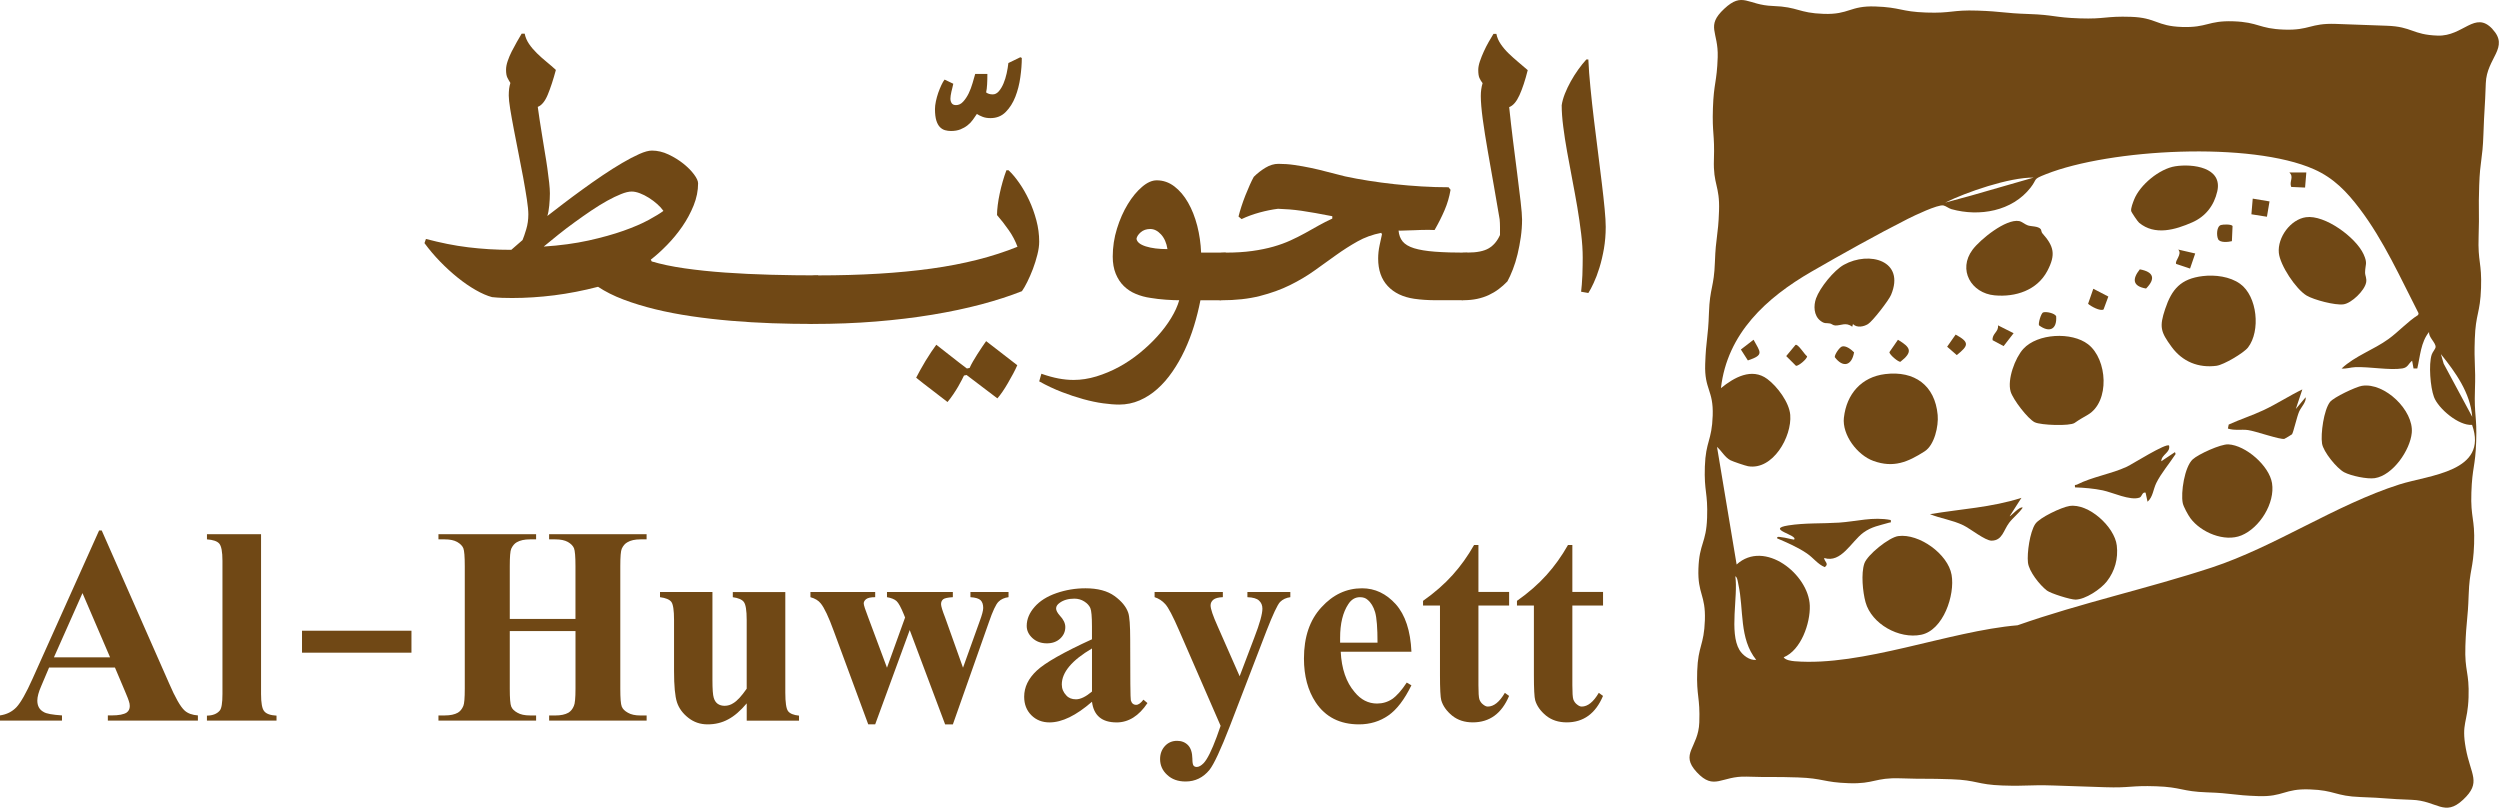 <svg width="905" height="293" viewBox="0 0 905 293" fill="none" xmlns="http://www.w3.org/2000/svg">
<g clip-path="url(#clip0_3441_2420)">
<path d="M721.317 123.15L725.307 125.29L728.927 120.62L723.257 117.77C723.657 120.05 721.037 120.82 721.327 123.15H721.317Z" fill="#704815"/>
<path d="M736.626 152.879C738.786 153.929 749.256 154.309 751.006 153.099C752.926 151.759 753.816 151.309 755.826 150.129C763.836 145.399 762.926 130.069 755.886 124.629C749.966 120.049 737.576 120.679 732.446 126.289C729.436 129.579 726.566 137.409 727.856 141.779C728.676 144.549 734.046 151.639 736.616 152.889L736.626 152.879Z" fill="#704815"/>
<path d="M739.629 113.099C738.819 113.379 737.799 117.129 738.119 117.769C741.889 120.559 744.689 119.269 744.329 114.459C743.759 113.369 740.739 112.719 739.639 113.089L739.629 113.099Z" fill="#704815"/>
<path d="M667.489 151.171C666.789 157.431 672.359 164.771 678.189 166.861C685.459 169.471 690.609 167.301 696.729 163.381C700.299 161.091 701.799 154.211 701.439 150.231C700.469 139.481 693.049 134.141 682.479 135.411C673.839 136.441 668.459 142.631 667.499 151.171H667.489Z" fill="#704815"/>
<path d="M761.487 112.031L763.217 107.351L757.777 104.531L755.887 109.971C756.887 110.891 760.317 112.761 761.487 112.021V112.031Z" fill="#704815"/>
<path d="M722.048 106.919C729.618 107.619 737.438 105.089 741.138 98.069C744.268 92.119 743.528 89.159 739.318 84.429C738.958 84.029 738.998 83.239 738.718 82.919C737.778 81.829 735.348 82.009 734.118 81.609C733.068 81.269 731.948 80.219 730.938 80.029C726.148 79.119 716.858 86.659 714.068 90.389C708.638 97.669 713.578 106.139 722.048 106.919Z" fill="#704815"/>
<path d="M707.937 121.121L704.867 125.511L708.347 128.541C712.657 125.101 713.057 123.901 707.937 121.121Z" fill="#704815"/>
<path d="M776.878 104.45C780.468 100.81 779.558 98.41 774.618 97.5C771.788 101.04 771.998 103.62 776.878 104.45Z" fill="#704815"/>
<path d="M821.568 72.912L815.488 71.902L815.008 77.572L820.628 78.462L821.568 72.912Z" fill="#704815"/>
<path d="M829.408 67.67L834.438 67.9L834.888 62.43H828.738C830.538 64.11 828.608 65.68 829.418 67.67H829.408Z" fill="#704815"/>
<path d="M630.199 126.52L632.729 130.48C638.829 128.44 637.179 127.5 634.789 122.98L630.199 126.52Z" fill="#704815"/>
<path d="M793.579 80.499C798.399 78.379 801.479 74.439 802.659 69.249C804.629 60.589 793.779 59.209 787.449 60.189C781.739 61.079 774.659 66.899 772.549 72.249C772.139 73.299 771.329 75.319 771.479 76.369C771.549 76.839 773.859 80.229 774.349 80.629C780.069 85.379 787.499 83.169 793.579 80.499Z" fill="#704815"/>
<path d="M792.797 97.22L794.667 91.76L788.517 90.34C790.107 92.02 787.177 94.38 787.767 95.54L792.797 97.22Z" fill="#704815"/>
<path d="M671.177 127.551C670.177 126.541 668.267 125.021 666.827 125.421C665.907 125.671 664.037 128.451 664.197 129.301C667.187 133.251 670.337 132.391 671.177 127.551Z" fill="#704815"/>
<path d="M802.946 86.561C803.626 87.961 806.616 87.631 807.946 87.301L808.186 81.801C807.706 81.121 804.806 81.211 803.996 81.451C802.376 81.931 802.337 85.271 802.957 86.561H802.946Z" fill="#704815"/>
<path d="M662.448 117.092C663.068 117.212 663.528 117.782 664.358 117.822C666.408 117.922 668.198 116.482 670.508 118.282L670.768 117.322C672.218 118.752 674.598 118.292 676.208 117.322C677.858 116.322 683.718 108.752 684.558 106.752C689.788 94.332 676.688 90.752 667.498 95.842C663.878 97.852 658.818 104.112 657.418 107.992C656.448 110.692 656.578 114.212 658.958 116.092C660.548 117.342 661.078 116.822 662.448 117.102V117.092Z" fill="#704815"/>
<path d="M833.46 140.961C828.68 143.271 824.25 146.201 819.44 148.461C815.32 150.401 810.93 151.791 806.79 153.691L806.5 155.141C808.9 155.931 811.42 155.361 813.77 155.681C816.44 156.041 825.54 159.261 826.96 158.861C827.11 158.821 829.62 157.341 829.71 157.211C830.2 156.531 831.49 150.811 832.28 149.011C832.99 147.381 834.96 145.471 834.64 143.801L831.09 148.051L833.45 140.961H833.46Z" fill="#704815"/>
<path d="M856.539 102.292C856.839 100.672 856.149 99.852 856.159 98.622C856.199 95.662 857.169 95.472 855.629 92.062C852.889 85.992 841.629 77.662 834.759 78.632C829.159 79.422 824.409 85.962 824.939 91.532C825.369 96.022 831.139 104.712 835.009 107.002C837.669 108.572 845.309 110.572 848.309 110.172C851.279 109.782 855.989 105.172 856.529 102.292H856.539Z" fill="#704815"/>
<path d="M806.66 160.859C803.9 160.719 795.79 164.419 793.76 166.289C790.81 169.009 789.38 178.349 790.16 182.129C790.43 183.449 792.12 186.509 792.95 187.619C796.77 192.749 805.25 196.319 811.37 193.829C818.03 191.109 823.63 182.119 822.47 174.889C821.47 168.619 812.96 161.189 806.66 160.859Z" fill="#704815"/>
<path d="M902.258 10.491C895.928 3.721 891.708 13.21 882.448 12.89C873.188 12.581 873.288 9.631 864.018 9.321C854.758 9.011 854.758 8.971 845.498 8.651C836.238 8.341 836.148 11.04 826.888 10.72C817.628 10.411 817.708 8.021 808.448 7.711C799.188 7.401 799.098 10.081 789.838 9.761C780.578 9.451 780.678 6.411 771.418 6.091C762.158 5.781 762.118 6.961 752.858 6.651C743.598 6.341 743.628 5.381 734.368 5.071C725.108 4.761 725.128 4.161 715.868 3.841C706.608 3.531 706.558 4.861 697.298 4.541C688.038 4.231 688.088 2.651 678.828 2.341C669.568 2.031 669.458 5.331 660.198 5.021C650.938 4.711 651.018 2.481 641.758 2.161C632.498 1.851 630.928 -3.139 624.158 3.191C617.388 9.521 622.118 11.421 621.808 20.691C621.498 29.951 620.388 29.921 620.078 39.181C619.768 48.441 620.748 48.471 620.438 57.74C620.128 67.001 622.608 67.091 622.288 76.35C621.978 85.611 621.118 85.581 620.798 94.841C620.488 104.101 618.948 104.051 618.638 113.311C618.328 122.571 617.598 122.541 617.278 131.801C616.958 141.061 620.318 141.171 619.998 150.431C619.688 159.691 617.478 159.611 617.158 168.871C616.848 178.131 618.288 178.181 617.968 187.441C617.658 196.701 615.148 196.611 614.828 205.871C614.518 215.131 617.478 215.231 617.168 224.491C616.858 233.751 614.698 233.681 614.388 242.941C614.078 252.201 615.468 252.251 615.148 261.511C614.838 270.771 607.938 272.791 614.258 279.561C620.588 286.331 623.028 280.821 632.288 281.141C641.548 281.451 641.558 281.111 650.828 281.431C660.088 281.741 660.038 283.211 669.298 283.521C678.558 283.831 678.638 281.441 687.898 281.751C697.158 282.061 697.168 281.771 706.428 282.091C715.688 282.401 715.638 284.031 724.898 284.351C734.158 284.661 734.178 284.041 743.438 284.351C749.611 284.557 755.785 284.764 761.958 284.971C771.218 285.281 771.248 284.311 780.508 284.631C789.768 284.941 789.718 286.521 798.978 286.831C808.238 287.141 808.208 287.881 817.468 288.191C826.728 288.501 826.828 285.441 836.088 285.761C845.348 286.071 845.278 288.211 854.538 288.531C863.798 288.841 863.788 289.221 873.048 289.531C882.308 289.841 884.868 295.821 891.638 289.501C898.408 283.171 894.368 280.611 892.608 270.861C890.958 261.741 893.308 261.691 893.618 252.431C893.928 243.171 892.148 243.111 892.468 233.851C892.778 224.591 893.348 224.611 893.658 215.351C893.968 206.091 895.318 206.131 895.628 196.871C895.938 187.611 894.318 187.551 894.638 178.291C894.948 169.031 896.068 169.071 896.378 159.811C896.688 150.551 895.618 150.511 895.928 141.251C896.238 131.991 895.558 131.971 895.878 122.711C896.188 113.451 897.828 113.511 898.138 104.241C898.448 94.981 896.938 94.93 897.258 85.671C897.568 76.41 897.148 76.4 897.468 67.141C897.778 57.88 898.688 57.91 898.998 48.651C899.308 39.391 899.548 39.401 899.858 30.14C900.168 20.881 908.568 17.27 902.238 10.501L902.258 10.491ZM894.948 150.891L884.618 131.671L883.608 128.191C888.898 134.781 894.248 142.181 894.948 150.891ZM629.668 235.261C625.938 228.971 629.228 215.921 628.188 208.611C628.918 208.851 629.128 210.791 629.288 211.521C631.318 220.681 629.508 231.141 635.748 238.871C633.378 239.161 630.818 237.191 629.668 235.261ZM868.578 175.371C845.548 182.721 823.468 197.931 800.718 205.421C777.538 213.051 753.408 218.251 730.358 226.351C705.538 228.451 674.168 241.341 649.688 239.371C648.578 239.281 646.328 238.991 645.688 237.941C651.978 235.371 655.348 225.611 655.148 219.271C654.788 207.941 638.758 195.151 628.658 204.351L621.558 161.781C623.238 163.231 624.378 165.551 626.428 166.611C627.308 167.071 631.798 168.591 632.788 168.771C641.758 170.331 648.718 158.081 648.068 150.181C647.698 145.641 643.348 139.861 639.768 137.201C634.128 133.001 627.678 136.661 622.978 140.511C625.248 120.671 639.458 107.761 655.768 98.331C666.518 92.121 679.588 84.82 690.608 79.24C692.928 78.061 701.498 73.971 703.508 74.371C704.398 74.55 705.408 75.43 706.448 75.721C716.548 78.52 728.408 76.481 735.088 67.9C737.708 64.531 735.628 65.031 740.638 63.05C763.858 53.87 814.848 51.12 837.708 61.291C844.848 64.471 849.568 69.441 854.198 75.55C862.908 87.05 868.958 100.611 875.518 113.391L875.368 114.011C871.508 116.461 868.298 120.081 864.648 122.721C859.218 126.651 852.578 128.801 847.658 133.401C849.358 133.571 850.918 132.971 852.598 132.911C857.828 132.711 864.998 134.101 869.618 133.381C871.718 133.051 871.778 131.681 873.188 130.571L873.698 133.381H875.058C876.118 128.911 876.298 123.891 879.338 120.161C879.038 122.031 881.748 124.011 881.688 125.611C881.668 126.291 880.568 127.431 880.258 128.411C879.138 131.941 879.768 140.151 881.098 143.711C882.658 147.901 890.078 154.201 894.888 153.801C900.938 170.811 879.398 171.921 868.578 175.371ZM736.178 64.29L713.548 70.8L704.148 73.35C711.708 69.581 727.438 64.15 736.178 64.29Z" fill="#704815"/>
<path d="M802.437 132.4C804.987 132.06 812.237 127.79 813.787 125.78C818.377 119.81 817.187 107.24 810.907 102.73C807.237 100.09 801.837 99.41 797.407 99.94C789.467 100.9 786.197 104.63 783.787 111.86C781.617 118.36 782.127 120.11 786.147 125.6C790.027 130.9 795.797 133.29 802.437 132.41V132.4Z" fill="#704815"/>
<path d="M855.089 139.651C852.889 139.991 844.779 143.811 843.459 145.521C841.219 148.401 840.029 157.041 840.579 160.561C841.039 163.541 845.919 169.561 848.619 170.971C851.109 172.271 856.939 173.511 859.679 173.091C866.209 172.091 872.479 162.961 873.059 156.671C873.809 148.581 863.259 138.401 855.089 139.661V139.651Z" fill="#704815"/>
<path d="M782.379 166.969C782.439 164.499 785.759 163.879 785.209 161.299C784.209 160.229 771.809 168.079 769.929 168.949C764.149 171.629 757.489 172.559 751.829 175.439C751.339 175.689 750.929 175.189 751.159 176.429C754.419 176.549 758.009 176.839 761.199 177.509C764.749 178.249 771.099 181.319 774.499 180.139C775.449 179.809 775.389 178.029 776.699 178.329L777.409 181.629C779.369 179.929 779.449 177.149 780.569 174.869C782.309 171.319 785.389 167.719 787.569 164.369L787.339 163.669L782.369 166.979L782.379 166.969Z" fill="#704815"/>
<path d="M687.939 130.972C692.589 127.332 691.669 125.762 687.059 122.992L683.969 127.472C683.969 128.422 687.219 131.092 687.939 130.972Z" fill="#704815"/>
<path d="M687.189 194.059C683.809 194.509 675.939 200.869 674.889 203.989C673.669 207.619 674.299 214.259 675.319 217.979C677.489 225.879 687.479 231.429 695.469 229.779C703.479 228.129 707.749 215.399 706.479 208.099C705.169 200.539 694.699 193.059 687.189 194.059Z" fill="#704815"/>
<path d="M654.159 128.959C653.269 128.429 650.819 124.259 649.949 124.879L646.609 128.899L650.159 132.439C651.219 132.479 654.299 129.779 654.159 128.959Z" fill="#704815"/>
<path d="M683.768 189.209C684.458 189.009 684.598 189.479 684.458 188.249C678.038 186.979 672.068 188.769 665.768 189.189C659.678 189.589 653.448 189.239 647.378 190.199C638.868 191.539 651.128 193.689 649.448 195.349C647.968 195.129 646.368 194.609 644.898 194.469C644.368 194.419 643.198 194.029 643.308 194.879C646.898 196.409 650.928 198.159 654.138 200.369C656.518 202.009 658.008 204.249 660.558 205.299C662.268 204.069 660.398 203.349 660.338 201.989C666.528 203.999 670.178 195.989 674.558 192.799C677.538 190.629 680.418 190.219 683.768 189.229V189.209Z" fill="#704815"/>
<path d="M731.758 180.219C720.988 183.699 709.698 184.259 698.648 186.129C702.628 187.749 706.658 188.199 710.718 190.149C713.298 191.389 718.648 195.759 720.978 195.719C724.878 195.659 725.238 191.989 727.308 189.249C728.698 187.409 730.878 185.769 732.228 183.769C731.158 183.089 727.748 187.119 727.508 186.849L731.758 180.229V180.219Z" fill="#704815"/>
<path d="M749.139 183.171C746.299 183.611 738.309 187.351 736.749 189.701C734.809 192.631 733.739 200.181 734.119 203.631C734.479 206.911 738.429 211.831 740.989 213.781C742.379 214.841 749.549 217.081 751.329 217.061C754.929 217.011 760.519 213.251 762.689 210.451C765.609 206.691 766.829 202.221 766.279 197.481C765.499 190.701 756.059 182.091 749.129 183.171H749.139Z" fill="#704815"/>
<path d="M41.61 241.64H17.77L14.97 248.24C13.99 250.46 13.51 252.25 13.51 253.61C13.51 255.56 14.28 256.94 15.84 257.76C16.74 258.34 18.94 258.75 22.44 258.98V260.85H0V258.98C2.42 258.63 4.4 257.64 5.96 256C7.52 254.33 9.45 250.92 11.75 245.78L35.88 192.02H36.82L61.18 247.3C63.44 252.56 65.33 255.87 66.85 257.23C67.98 258.25 69.57 258.83 71.64 258.98V260.85H39.04V258.98H40.38C42.99 258.98 44.82 258.63 45.87 257.93C46.62 257.38 46.98 256.61 46.98 255.59C46.98 255 46.87 254.38 46.62 253.72C46.59 253.48 46.1 252.26 45.16 250.03L41.6 241.62L41.61 241.64ZM39.85 237.96L29.86 214.7L19.52 237.96H39.85Z" fill="#704815"/>
<path d="M94.5 193.379V251.229C94.5 254.499 94.88 256.589 95.66 257.479C96.41 258.419 97.89 258.939 100.1 259.059V260.869H74.91V259.059C77.01 259.019 78.55 258.419 79.53 257.249C80.2 256.509 80.53 254.509 80.53 251.229V203.019C80.53 199.749 80.14 197.659 79.36 196.769C78.61 195.909 77.14 195.409 74.92 195.249V193.379H94.5Z" fill="#704815"/>
<path d="M109.328 236.27V228.32H148.948V236.27H109.328Z" fill="#704815"/>
<path d="M184.539 228.429V249.289C184.539 252.759 184.709 254.919 185.069 255.779C185.409 256.639 186.159 257.379 187.289 257.999C188.419 258.669 189.939 258.989 191.849 258.989H194.069V260.859H158.719V258.989H161.009C162.999 258.989 164.569 258.659 165.739 257.999C166.589 257.489 167.259 256.679 167.729 255.549C168.069 254.769 168.249 252.679 168.249 249.299V204.949C168.249 201.519 168.079 199.359 167.729 198.459C167.369 197.599 166.639 196.849 165.499 196.189C164.369 195.559 162.869 195.249 161.009 195.249H158.719V193.379H194.069V195.249H191.849C189.859 195.249 188.269 195.599 187.059 196.299C186.239 196.769 185.579 197.549 185.069 198.639C184.709 199.419 184.539 201.519 184.539 204.949V224.049H208.319V204.949C208.319 201.519 208.139 199.359 207.789 198.459C207.429 197.599 206.699 196.849 205.569 196.189C204.429 195.559 202.919 195.249 201.009 195.249H198.779V193.379H234.069V195.249H231.849C229.859 195.249 228.289 195.599 227.119 196.299C226.259 196.769 225.579 197.549 225.079 198.639C224.719 199.419 224.549 201.519 224.549 204.949V249.299C224.549 252.769 224.719 254.929 225.079 255.789C225.419 256.649 226.169 257.389 227.299 258.009C228.439 258.679 229.949 258.999 231.859 258.999H234.079V260.869H198.789V258.999H201.019C203.009 258.999 204.579 258.669 205.749 258.009C206.599 257.499 207.269 256.689 207.739 255.559C208.129 254.779 208.329 252.689 208.329 249.309V228.449H184.549L184.539 228.429Z" fill="#704815"/>
<path d="M284.282 214.301V250.761C284.282 254.301 284.612 256.531 285.272 257.421C285.942 258.321 287.262 258.861 289.242 259.061V260.871H270.312V254.621C268.052 257.311 265.812 259.241 263.592 260.411C261.362 261.621 258.892 262.221 256.172 262.221C253.452 262.221 251.172 261.421 249.152 259.831C247.132 258.241 245.762 256.361 245.062 254.221C244.362 252.081 244.002 248.301 244.002 242.881V224.411C244.002 220.911 243.672 218.731 243.012 217.871C242.342 217.011 240.982 216.451 238.922 216.181V214.311H257.902V246.101C257.902 249.451 258.062 251.611 258.372 252.581C258.652 253.561 259.132 254.301 259.832 254.801C260.532 255.271 261.352 255.501 262.292 255.501C263.462 255.501 264.532 255.171 265.512 254.511C266.872 253.691 268.462 251.961 270.302 249.311V224.421C270.302 220.921 269.942 218.741 269.242 217.881C268.592 217.021 267.252 216.461 265.272 216.191V214.321H284.272L284.282 214.301Z" fill="#704815"/>
<path d="M342.129 262.209L329.319 228.079L316.819 262.209H314.299L301.849 228.499C299.979 223.349 298.399 220.009 297.119 218.449C296.299 217.399 295.049 216.639 293.379 216.179V214.309H316.819V216.179C315.259 216.179 314.169 216.409 313.549 216.879C312.959 217.349 312.669 217.869 312.669 218.449C312.669 219.029 313.219 220.729 314.309 223.539L321.089 241.709L327.639 223.539L327.169 222.369C326.159 219.879 325.289 218.279 324.539 217.579C323.799 216.919 322.659 216.449 321.089 216.179V214.309H344.929V216.179C343.089 216.289 341.929 216.549 341.429 216.939C340.909 217.369 340.659 217.949 340.659 218.689C340.659 219.429 341.149 221.049 342.129 223.539L348.609 241.709L354.629 224.939C355.489 222.639 355.919 221.019 355.919 220.089C355.919 218.839 355.609 217.909 354.989 217.289C354.369 216.669 353.139 216.299 351.299 216.179V214.309H365.089V216.179C363.569 216.379 362.369 216.919 361.469 217.819C360.529 218.719 359.359 221.209 357.959 225.299L344.939 262.229H342.139L342.129 262.209Z" fill="#704815"/>
<path d="M404.18 261.511C398.89 261.511 395.92 259.021 395.3 254.031C389.57 259.021 384.45 261.511 379.93 261.511C377.28 261.511 375.08 260.641 373.35 258.911C371.62 257.181 370.75 254.951 370.75 252.221C370.75 248.751 372.27 245.601 375.31 242.761C378.34 239.911 385 236.131 395.29 231.421V226.751C395.29 223.251 395.09 221.041 394.7 220.121C394.31 219.211 393.57 218.411 392.51 217.731C391.44 217.051 390.25 216.711 388.92 216.711C386.74 216.711 384.97 217.221 383.6 218.231C382.75 218.821 382.31 219.491 382.31 220.271C382.31 220.971 382.76 221.831 383.65 222.841C384.98 224.241 385.64 225.631 385.64 226.991C385.64 228.631 385.02 230.021 383.78 231.171C382.53 232.321 380.93 232.891 378.98 232.891C376.88 232.891 375.13 232.261 373.75 230.991C372.37 229.731 371.67 228.261 371.67 226.581C371.67 224.161 372.62 221.881 374.51 219.711C376.4 217.551 379.03 215.891 382.43 214.711C385.82 213.541 389.32 212.961 392.94 212.961C397.38 212.961 400.89 213.901 403.46 215.761C406.03 217.631 407.69 219.661 408.43 221.841C408.89 223.201 409.13 226.391 409.13 231.421C409.13 245.601 409.2 252.971 409.36 253.511C409.67 254.601 410.31 255.151 411.29 255.151C412.11 255.151 412.98 254.521 413.92 253.281L415.38 254.511C412.27 259.181 408.52 261.521 404.16 261.521L404.18 261.511ZM389.51 253.151C391.15 253.151 393.07 252.211 395.3 250.341V234.741C388.02 239.031 384.37 243.371 384.37 247.781C384.37 249.301 384.92 250.621 386.01 251.751C386.83 252.681 388 253.151 389.51 253.151Z" fill="#704815"/>
<path d="M441.861 262.741L426.851 228.261C424.591 223.041 422.911 219.851 421.821 218.681C420.731 217.471 419.441 216.641 417.961 216.171V214.301H442.671V216.171C441.041 216.241 439.891 216.551 439.221 217.101C438.571 217.651 438.231 218.331 438.231 219.151C438.231 220.401 439.071 222.891 440.751 226.631L448.751 244.801L454.071 230.781C456.011 225.751 456.991 222.261 456.991 220.321C456.991 219.111 456.581 218.141 455.761 217.401C454.981 216.661 453.581 216.251 451.561 216.181V214.311H467.101V216.181C465.581 216.381 464.331 216.961 463.371 217.931C462.431 218.941 460.811 222.391 458.511 228.271L445.251 262.751C441.911 271.361 439.431 276.681 437.831 278.701C435.531 281.501 432.651 282.901 429.181 282.901C426.411 282.901 424.201 282.101 422.521 280.511C420.811 278.951 419.951 277.041 419.951 274.781C419.951 272.911 420.541 271.331 421.711 270.051C422.881 268.801 424.341 268.181 426.101 268.181C427.731 268.181 429.051 268.711 430.071 269.761C431.081 270.811 431.601 272.451 431.641 274.661C431.641 275.911 431.781 276.731 432.041 277.121C432.321 277.471 432.711 277.641 433.211 277.641C433.991 277.641 434.831 277.171 435.731 276.241C437.051 274.841 438.641 271.661 440.461 266.721L441.861 262.751V262.741Z" fill="#704815"/>
<path d="M485.341 235.921C485.651 242.121 487.331 246.991 490.371 250.531C492.621 253.301 495.331 254.681 498.491 254.681C500.511 254.681 502.351 254.131 503.981 253.041C505.611 251.911 507.371 249.931 509.241 247.091L510.931 248.081C508.401 253.261 505.611 256.901 502.581 259.001C499.501 261.141 495.951 262.221 491.951 262.221C485.061 262.221 479.831 259.571 476.291 254.271C473.451 249.991 472.031 244.691 472.031 238.381C472.031 230.591 474.131 224.411 478.341 219.861C482.511 215.261 487.421 212.961 493.071 212.961C497.741 212.961 501.811 214.891 505.281 218.741C508.701 222.601 510.601 228.321 510.941 235.921H485.351H485.341ZM498.661 232.651C498.661 227.321 498.371 223.631 497.791 221.611C497.201 219.621 496.291 218.121 495.051 217.111C494.381 216.491 493.471 216.181 492.291 216.181C490.581 216.181 489.181 217.021 488.091 218.691C486.101 221.691 485.121 225.761 485.121 230.901V232.651H498.671H498.661Z" fill="#704815"/>
<path d="M535.191 197.289V214.289H546.301V219.199H535.191V247.999C535.191 250.689 535.301 252.399 535.531 253.149C535.811 253.929 536.251 254.549 536.871 255.019C537.501 255.529 538.061 255.779 538.571 255.779C540.751 255.779 542.821 254.119 544.761 250.809L546.291 251.919C543.601 258.309 539.221 261.499 533.141 261.499C530.181 261.499 527.681 260.679 525.661 259.049C523.631 257.369 522.331 255.519 521.741 253.499C521.431 252.409 521.271 249.369 521.271 244.379V219.199H515.141V217.509C519.341 214.549 522.901 211.429 525.831 208.159C528.751 204.929 531.341 201.299 533.611 197.289H535.181H535.191Z" fill="#704815"/>
<path d="M569.191 197.289V214.289H580.301V219.199H569.191V247.999C569.191 250.689 569.301 252.399 569.531 253.149C569.811 253.929 570.251 254.549 570.871 255.019C571.501 255.529 572.061 255.779 572.571 255.779C574.751 255.779 576.821 254.119 578.761 250.809L580.291 251.919C577.601 258.309 573.221 261.499 567.141 261.499C564.181 261.499 561.681 260.679 559.661 259.049C557.631 257.369 556.331 255.519 555.741 253.499C555.431 252.409 555.271 249.369 555.271 244.379V219.199H549.141V217.509C553.341 214.549 556.901 211.429 559.831 208.159C562.751 204.929 565.341 201.299 567.611 197.289H569.181H569.191Z" fill="#704815"/>
<path d="M294.21 117.269C289.35 117.269 284.43 117.179 279.42 117.009C274.41 116.829 269.47 116.539 264.59 116.119C259.72 115.709 254.97 115.159 250.33 114.479C245.69 113.799 241.31 112.959 237.18 111.949C233.05 110.939 229.22 109.769 225.71 108.439C222.18 107.109 219.12 105.559 216.49 103.819C211.12 105.219 205.83 106.239 200.65 106.899C195.47 107.549 190.38 107.879 185.4 107.879C184.18 107.879 182.97 107.859 181.76 107.819C180.57 107.769 179.35 107.689 178.12 107.559C176.33 107.079 174.36 106.229 172.22 104.999C170.08 103.779 167.91 102.289 165.73 100.539C163.55 98.789 161.41 96.839 159.33 94.699C157.25 92.559 155.37 90.329 153.66 88.009L154.19 86.499C156.85 87.199 159.45 87.799 161.97 88.309C164.49 88.809 166.99 89.219 169.48 89.519C171.97 89.819 174.49 90.049 177.05 90.209C179.61 90.369 182.29 90.439 185.09 90.439L189.16 86.899C189.55 85.979 190 84.679 190.5 82.999C191.01 81.319 191.26 79.509 191.26 77.589C191.26 76.319 191.08 74.519 190.73 72.179C190.37 69.839 189.94 67.249 189.42 64.399C188.89 61.559 188.32 58.609 187.71 55.549C187.1 52.499 186.53 49.579 186.01 46.829C185.48 44.079 185.05 41.619 184.69 39.449C184.35 37.289 184.17 35.679 184.17 34.629C184.17 33.709 184.22 32.889 184.3 32.169C184.39 31.449 184.54 30.729 184.76 30.029C184.37 29.419 184.01 28.779 183.68 28.129C183.35 27.479 183.19 26.519 183.19 25.249C183.19 24.289 183.39 23.229 183.79 22.069C184.18 20.909 184.67 19.749 185.26 18.589C185.85 17.439 186.47 16.299 187.1 15.179C187.73 14.069 188.32 13.069 188.83 12.199H189.94C190.2 13.509 190.73 14.739 191.51 15.899C192.3 17.059 193.24 18.169 194.34 19.249C195.43 20.319 196.59 21.359 197.82 22.359C199.04 23.359 200.17 24.349 201.23 25.309C200.27 28.889 199.28 31.889 198.28 34.299C197.27 36.709 196.06 38.169 194.67 38.689C194.84 40.049 195.07 41.619 195.35 43.409C195.64 45.209 195.94 47.099 196.25 49.079C196.55 51.069 196.88 53.079 197.23 55.119C197.59 57.149 197.88 59.099 198.15 60.959C198.41 62.809 198.63 64.529 198.8 66.109C198.97 67.679 199.06 68.979 199.06 69.979C199.06 71.379 198.98 72.859 198.83 74.409C198.68 75.969 198.45 77.219 198.14 78.179C199.76 76.909 201.67 75.449 203.85 73.789C206.03 72.119 208.33 70.419 210.74 68.669C213.14 66.919 215.59 65.199 218.08 63.519C220.57 61.839 222.96 60.329 225.23 58.999C227.5 57.669 229.57 56.579 231.42 55.759C233.28 54.929 234.81 54.509 235.98 54.509C237.99 54.509 240 54.979 241.99 55.919C243.98 56.859 245.77 57.959 247.36 59.229C248.95 60.499 250.24 61.799 251.23 63.129C252.22 64.459 252.71 65.539 252.71 66.369C252.71 69.039 252.17 71.699 251.1 74.369C250.02 77.039 248.65 79.579 247 81.979C245.33 84.389 243.5 86.619 241.49 88.669C239.48 90.729 237.52 92.499 235.59 93.989L235.92 94.639C239.28 95.639 243.24 96.479 247.78 97.129C252.33 97.779 257.24 98.299 262.5 98.669C267.77 99.039 273.27 99.309 279 99.459C284.72 99.619 290.45 99.689 296.18 99.689L294.22 117.269H294.21ZM196.81 89.259C202.8 88.869 208.21 88.129 213.04 87.069C217.88 85.999 222.1 84.809 225.73 83.529C229.36 82.239 232.38 80.939 234.79 79.629C237.19 78.319 238.98 77.229 240.16 76.349C239.59 75.519 238.84 74.689 237.9 73.859C236.96 73.029 235.95 72.279 234.88 71.599C233.81 70.919 232.73 70.379 231.63 69.959C230.54 69.549 229.56 69.339 228.68 69.339C227.63 69.339 226.35 69.639 224.82 70.259C223.28 70.869 221.62 71.679 219.8 72.679C217.99 73.689 216.07 74.869 214.06 76.219C212.05 77.579 210.04 78.989 208.03 80.449C206.01 81.909 204.04 83.409 202.13 84.939C200.2 86.469 198.43 87.909 196.81 89.269V89.259Z" fill="#704815"/>
<path d="M357.431 26.759C357.431 28.159 357.401 29.439 357.331 30.599C357.271 31.749 357.151 32.709 356.971 33.449C357.581 33.929 358.391 34.169 359.391 34.169C360.181 34.169 360.911 33.799 361.561 33.059C362.211 32.309 362.781 31.379 363.261 30.239C363.741 29.099 364.121 27.879 364.411 26.559C364.701 25.249 364.901 23.999 365.031 22.819L369.361 20.719L369.891 20.979C369.891 23.079 369.721 25.399 369.361 27.929C369.021 30.469 368.411 32.829 367.561 35.019C366.711 37.199 365.551 39.039 364.081 40.529C362.621 42.019 360.771 42.759 358.541 42.759C357.451 42.759 356.481 42.599 355.661 42.269C354.821 41.939 354.141 41.599 353.631 41.249C353.191 41.899 352.711 42.609 352.181 43.349C351.651 44.099 351.021 44.759 350.271 45.349C349.531 45.939 348.661 46.439 347.691 46.829C346.701 47.229 345.551 47.419 344.241 47.419C343.491 47.419 342.781 47.319 342.101 47.129C341.421 46.939 340.811 46.559 340.261 46.019C339.721 45.469 339.281 44.679 338.951 43.629C338.631 42.579 338.461 41.199 338.461 39.499C338.461 38.669 338.571 37.729 338.791 36.679C339.011 35.629 339.301 34.609 339.641 33.599C340.001 32.599 340.381 31.659 340.791 30.779C341.201 29.909 341.591 29.249 341.941 28.809L345.091 30.319C345.011 30.759 344.891 31.229 344.771 31.729C344.631 32.229 344.521 32.729 344.401 33.229C344.301 33.739 344.201 34.209 344.141 34.639C344.081 35.079 344.051 35.429 344.051 35.689C344.051 36.339 344.201 36.899 344.511 37.359C344.811 37.819 345.341 38.049 346.081 38.049C347.041 38.049 347.911 37.639 348.661 36.799C349.431 35.969 350.101 34.959 350.671 33.789C351.231 32.609 351.701 31.369 352.071 30.079C352.451 28.789 352.761 27.689 353.021 26.769H357.421L357.431 26.759Z" fill="#704815"/>
<path d="M348.958 135.958C348.788 136.308 348.518 136.838 348.178 137.528C347.818 138.228 347.388 139.028 346.868 139.918C346.338 140.818 345.758 141.758 345.088 142.738C344.438 143.728 343.728 144.648 342.998 145.528C342.248 144.958 341.388 144.298 340.398 143.528C339.408 142.768 338.408 141.988 337.378 141.198C336.358 140.408 335.338 139.638 334.338 138.868C333.328 138.098 332.428 137.388 331.648 136.728C332.038 135.988 332.528 135.068 333.118 133.978C333.718 132.878 334.348 131.778 335.028 130.668C335.708 129.558 336.398 128.468 337.098 127.418C337.798 126.368 338.408 125.498 338.938 124.798C340.768 126.198 342.598 127.628 344.438 129.098C346.278 130.568 348.138 131.988 350.018 133.398L350.998 133.198C351.308 132.498 351.708 131.708 352.218 130.828C352.728 129.958 353.248 129.068 353.828 128.178C354.388 127.278 354.958 126.428 355.508 125.618C356.048 124.818 356.538 124.098 356.978 123.488L368.258 132.208C367.868 133.128 367.358 134.158 366.758 135.288C366.148 136.428 365.508 137.558 364.848 138.698C364.198 139.838 363.528 140.898 362.848 141.878C362.168 142.858 361.578 143.638 361.048 144.208L349.898 135.748L348.978 135.948L348.958 135.958Z" fill="#704815"/>
<path d="M369.959 105.401C365.539 107.151 360.609 108.741 355.169 110.191C349.729 111.631 343.819 112.881 337.459 113.931C331.099 114.981 324.299 115.801 317.059 116.391C309.819 116.981 302.209 117.271 294.209 117.271C293.649 117.271 293.029 117.131 292.369 116.851C291.719 116.561 291.119 116.161 290.569 115.641C290.019 115.111 289.569 114.461 289.229 113.671C288.889 112.881 288.699 111.991 288.699 110.981V105.141C288.699 104.221 288.909 103.421 289.329 102.751C289.739 102.071 290.279 101.501 290.959 101.041C291.639 100.581 292.429 100.251 293.329 100.021C294.229 99.801 295.179 99.691 296.179 99.691C311.659 99.691 325.319 98.871 337.149 97.231C348.979 95.591 359.369 92.961 368.329 89.331C367.579 87.271 366.539 85.271 365.179 83.331C363.819 81.381 362.399 79.561 360.919 77.851C360.919 76.801 361.009 75.601 361.179 74.241C361.349 72.881 361.589 71.481 361.899 70.041C362.199 68.591 362.569 67.151 362.979 65.711C363.389 64.271 363.839 62.911 364.319 61.641H365.099C366.369 62.821 367.659 64.351 368.969 66.231C370.289 68.111 371.469 70.201 372.549 72.491C373.619 74.791 374.489 77.211 375.169 79.771C375.849 82.331 376.189 84.901 376.189 87.481C376.189 88.921 375.959 90.511 375.519 92.231C375.079 93.961 374.559 95.661 373.919 97.351C373.279 99.031 372.599 100.591 371.879 102.041C371.169 103.491 370.509 104.601 369.949 105.391L369.959 105.401Z" fill="#704815"/>
<path d="M434.561 108.677C433.941 111.827 433.171 114.927 432.231 117.987C431.291 121.047 430.161 123.977 428.851 126.777C427.541 129.577 426.051 132.177 424.381 134.587C422.731 136.987 420.911 139.067 418.941 140.817C416.981 142.567 414.841 143.937 412.521 144.947C410.201 145.947 407.751 146.457 405.171 146.457C403.471 146.457 401.511 146.297 399.301 145.997C397.091 145.697 394.741 145.197 392.251 144.517C389.761 143.837 387.151 142.977 384.421 141.927C381.691 140.877 378.941 139.587 376.191 138.057L376.981 135.297C379.241 136.087 381.311 136.657 383.171 137.007C385.031 137.357 386.861 137.537 388.651 137.537C391.361 137.537 394.121 137.107 396.921 136.257C399.711 135.397 402.421 134.267 405.051 132.847C407.671 131.427 410.161 129.747 412.531 127.827C414.881 125.907 417.031 123.887 418.951 121.767C420.881 119.647 422.531 117.457 423.911 115.207C425.291 112.957 426.281 110.777 426.881 108.687C425.571 108.687 423.941 108.627 422.001 108.487C420.061 108.347 418.211 108.137 416.451 107.837C414.581 107.577 412.811 107.087 411.141 106.387C409.471 105.697 408.041 104.737 406.811 103.537C405.581 102.337 404.621 100.847 403.891 99.077C403.171 97.307 402.811 95.237 402.811 92.877C402.811 89.427 403.321 86.047 404.351 82.747C405.371 79.447 406.681 76.507 408.251 73.927C409.821 71.347 411.531 69.257 413.401 67.667C415.261 66.067 417.041 65.277 418.741 65.277C421.061 65.277 423.181 66.007 425.101 67.467C427.031 68.937 428.681 70.887 430.081 73.337C431.481 75.787 432.581 78.577 433.401 81.737C434.201 84.887 434.671 88.127 434.801 91.437H443.721L442.021 108.687H434.541L434.561 108.677ZM422.621 90.177C422.281 87.947 421.491 86.177 420.301 84.867C419.091 83.557 417.801 82.897 416.401 82.897C415.001 82.897 413.851 83.297 412.951 84.077C412.051 84.857 411.541 85.647 411.411 86.437C411.581 87.617 412.711 88.537 414.791 89.197C416.871 89.857 419.481 90.177 422.621 90.177Z" fill="#704815"/>
<path d="M529.592 108.679H519.852C517.022 108.679 514.392 108.509 511.952 108.159C507.842 107.549 504.632 106.009 502.342 103.529C500.042 101.059 498.892 97.749 498.892 93.599C498.892 92.029 499.062 90.409 499.422 88.749C499.762 87.089 500.052 85.779 500.272 84.819L500.012 84.289C496.862 84.899 493.992 85.939 491.392 87.409C488.792 88.869 486.222 90.509 483.682 92.329C481.152 94.139 478.532 96.019 475.852 97.939C473.172 99.859 470.202 101.619 466.962 103.219C463.722 104.819 460.082 106.129 456.042 107.159C452.002 108.189 447.332 108.699 442.042 108.699C441.392 108.699 440.732 108.559 440.082 108.279C439.432 107.989 438.812 107.579 438.242 107.029C437.672 106.479 437.212 105.809 436.862 105.029C436.502 104.239 436.332 103.349 436.332 102.339V96.829C436.332 94.909 437.042 93.529 438.472 92.699C439.892 91.869 441.632 91.449 443.682 91.449C447.262 91.449 450.472 91.249 453.282 90.859C456.112 90.469 458.672 89.939 460.962 89.289C463.252 88.639 465.322 87.879 467.182 87.029C469.042 86.179 470.802 85.289 472.462 84.379C474.112 83.459 475.732 82.549 477.312 81.659C478.892 80.769 480.552 79.919 482.292 79.129V78.269C480.022 77.829 477.972 77.449 476.162 77.119C474.352 76.789 472.672 76.519 471.122 76.299C469.572 76.079 468.112 75.919 466.762 75.809C465.412 75.699 464.032 75.629 462.632 75.579C460.532 75.839 458.312 76.289 455.982 76.919C453.642 77.559 451.462 78.359 449.452 79.309L448.342 78.389C448.602 77.299 448.962 76.079 449.402 74.719C449.842 73.359 450.322 72.029 450.842 70.719C451.372 69.409 451.902 68.159 452.412 66.979C452.942 65.799 453.422 64.819 453.862 64.029C455.122 62.759 456.542 61.659 458.092 60.719C459.642 59.779 461.212 59.309 462.792 59.309C464.752 59.309 466.712 59.449 468.662 59.739C470.602 60.019 472.562 60.369 474.562 60.789C476.552 61.209 478.562 61.689 480.592 62.239C482.622 62.789 484.742 63.319 486.922 63.849C489.552 64.419 492.382 64.939 495.422 65.419C498.452 65.899 501.592 66.319 504.832 66.669C508.072 67.019 511.342 67.289 514.642 67.489C517.942 67.689 521.192 67.789 524.382 67.789L525.102 68.709C524.662 71.289 523.942 73.749 522.932 76.089C521.932 78.429 520.722 80.819 519.322 83.269C518.762 83.229 518.052 83.209 517.202 83.209C516.352 83.209 515.472 83.219 514.572 83.239C513.672 83.259 512.812 83.289 511.992 83.339C511.152 83.379 510.472 83.399 509.962 83.399C509.342 83.399 508.672 83.419 507.962 83.469C507.242 83.509 506.672 83.509 506.282 83.469C506.412 85.039 506.902 86.349 507.752 87.399C508.612 88.449 509.992 89.269 511.882 89.859C513.792 90.449 516.302 90.869 519.432 91.109C522.552 91.349 526.482 91.469 531.202 91.469L529.632 108.719L529.592 108.679Z" fill="#704815"/>
<path d="M546.32 38.76C546.72 42.609 547.18 46.63 547.7 50.83C548.23 55.029 548.73 59.02 549.22 62.8C549.69 66.579 550.12 69.95 550.46 72.93C550.8 75.909 550.99 78.09 550.99 79.49C550.99 81.59 550.83 83.71 550.53 85.85C550.22 87.99 549.83 90.059 549.35 92.049C548.87 94.04 548.3 95.87 547.64 97.559C546.99 99.24 546.33 100.68 545.68 101.86C544.68 102.91 543.61 103.85 542.5 104.68C541.39 105.51 540.19 106.22 538.93 106.81C537.66 107.4 536.27 107.86 534.73 108.19C533.2 108.52 531.5 108.68 529.62 108.68C528.97 108.68 528.31 108.54 527.66 108.26C527.01 107.97 526.39 107.56 525.82 107.01C525.25 106.46 524.79 105.79 524.44 105.01C524.08 104.22 523.91 103.33 523.91 102.32V96.809C523.91 94.969 524.61 93.62 526.01 92.74C527.41 91.859 529.16 91.43 531.26 91.43C534.62 91.43 537.19 90.919 538.93 89.889C540.67 88.859 542.03 87.249 543 85.07V82.219C543 81.2 542.95 80.24 542.87 79.37C542.25 75.689 541.56 71.689 540.8 67.359C540.03 63.039 539.28 58.8 538.57 54.669C537.85 50.539 537.24 46.709 536.76 43.19C536.29 39.679 536.05 36.859 536.05 34.77C536.05 33.94 536.1 33.13 536.21 32.34C536.31 31.549 536.49 30.809 536.7 30.11C536.22 29.5 535.84 28.86 535.55 28.209C535.26 27.549 535.13 26.59 535.13 25.32C535.13 24.399 535.33 23.36 535.72 22.209C536.11 21.049 536.58 19.869 537.13 18.669C537.67 17.459 538.27 16.309 538.9 15.19C539.53 14.079 540.12 13.11 540.63 12.27H541.69C541.95 13.579 542.48 14.829 543.3 16.009C544.1 17.189 545.07 18.32 546.18 19.39C547.29 20.459 548.45 21.5 549.66 22.509C550.85 23.509 551.98 24.48 553.04 25.39C552.12 29.07 551.12 32.08 550.05 34.45C548.98 36.809 547.74 38.249 546.34 38.77L546.32 38.76Z" fill="#704815"/>
<path d="M572.362 105.597C572.442 104.987 572.532 104.137 572.612 103.037C572.702 101.937 572.772 100.807 572.822 99.627C572.852 98.447 572.892 97.277 572.912 96.117C572.932 94.957 572.942 94.007 572.942 93.267C572.942 90.647 572.762 87.767 572.382 84.647C572.012 81.527 571.542 78.297 570.982 74.967C570.412 71.647 569.802 68.277 569.142 64.867C568.492 61.457 567.872 58.157 567.302 54.967C566.732 51.777 566.252 48.737 565.892 45.847C565.522 42.957 565.332 40.377 565.332 38.107C565.512 36.847 565.892 35.457 566.482 33.947C567.082 32.437 567.792 30.947 568.622 29.457C569.452 27.967 570.352 26.537 571.342 25.157C572.332 23.787 573.292 22.567 574.262 21.527H574.982C575.112 24.587 575.362 27.997 575.742 31.757C576.112 35.517 576.532 39.387 577.012 43.367C577.492 47.347 577.992 51.307 578.492 55.237C578.982 59.177 579.442 62.867 579.862 66.327C580.282 69.777 580.622 72.887 580.882 75.637C581.142 78.397 581.272 80.557 581.272 82.127C581.272 84.887 581.052 87.517 580.622 90.037C580.182 92.547 579.632 94.857 578.982 96.957C578.332 99.057 577.642 100.877 576.912 102.427C576.202 103.987 575.542 105.197 574.982 106.067L572.362 105.607V105.597Z" fill="#704815"/>
</g>
<defs>
<clipPath id="clip0_3441_2420">
<rect width="904.61" height="292.38" fill="white"/>
</clipPath>
</defs>
</svg>
